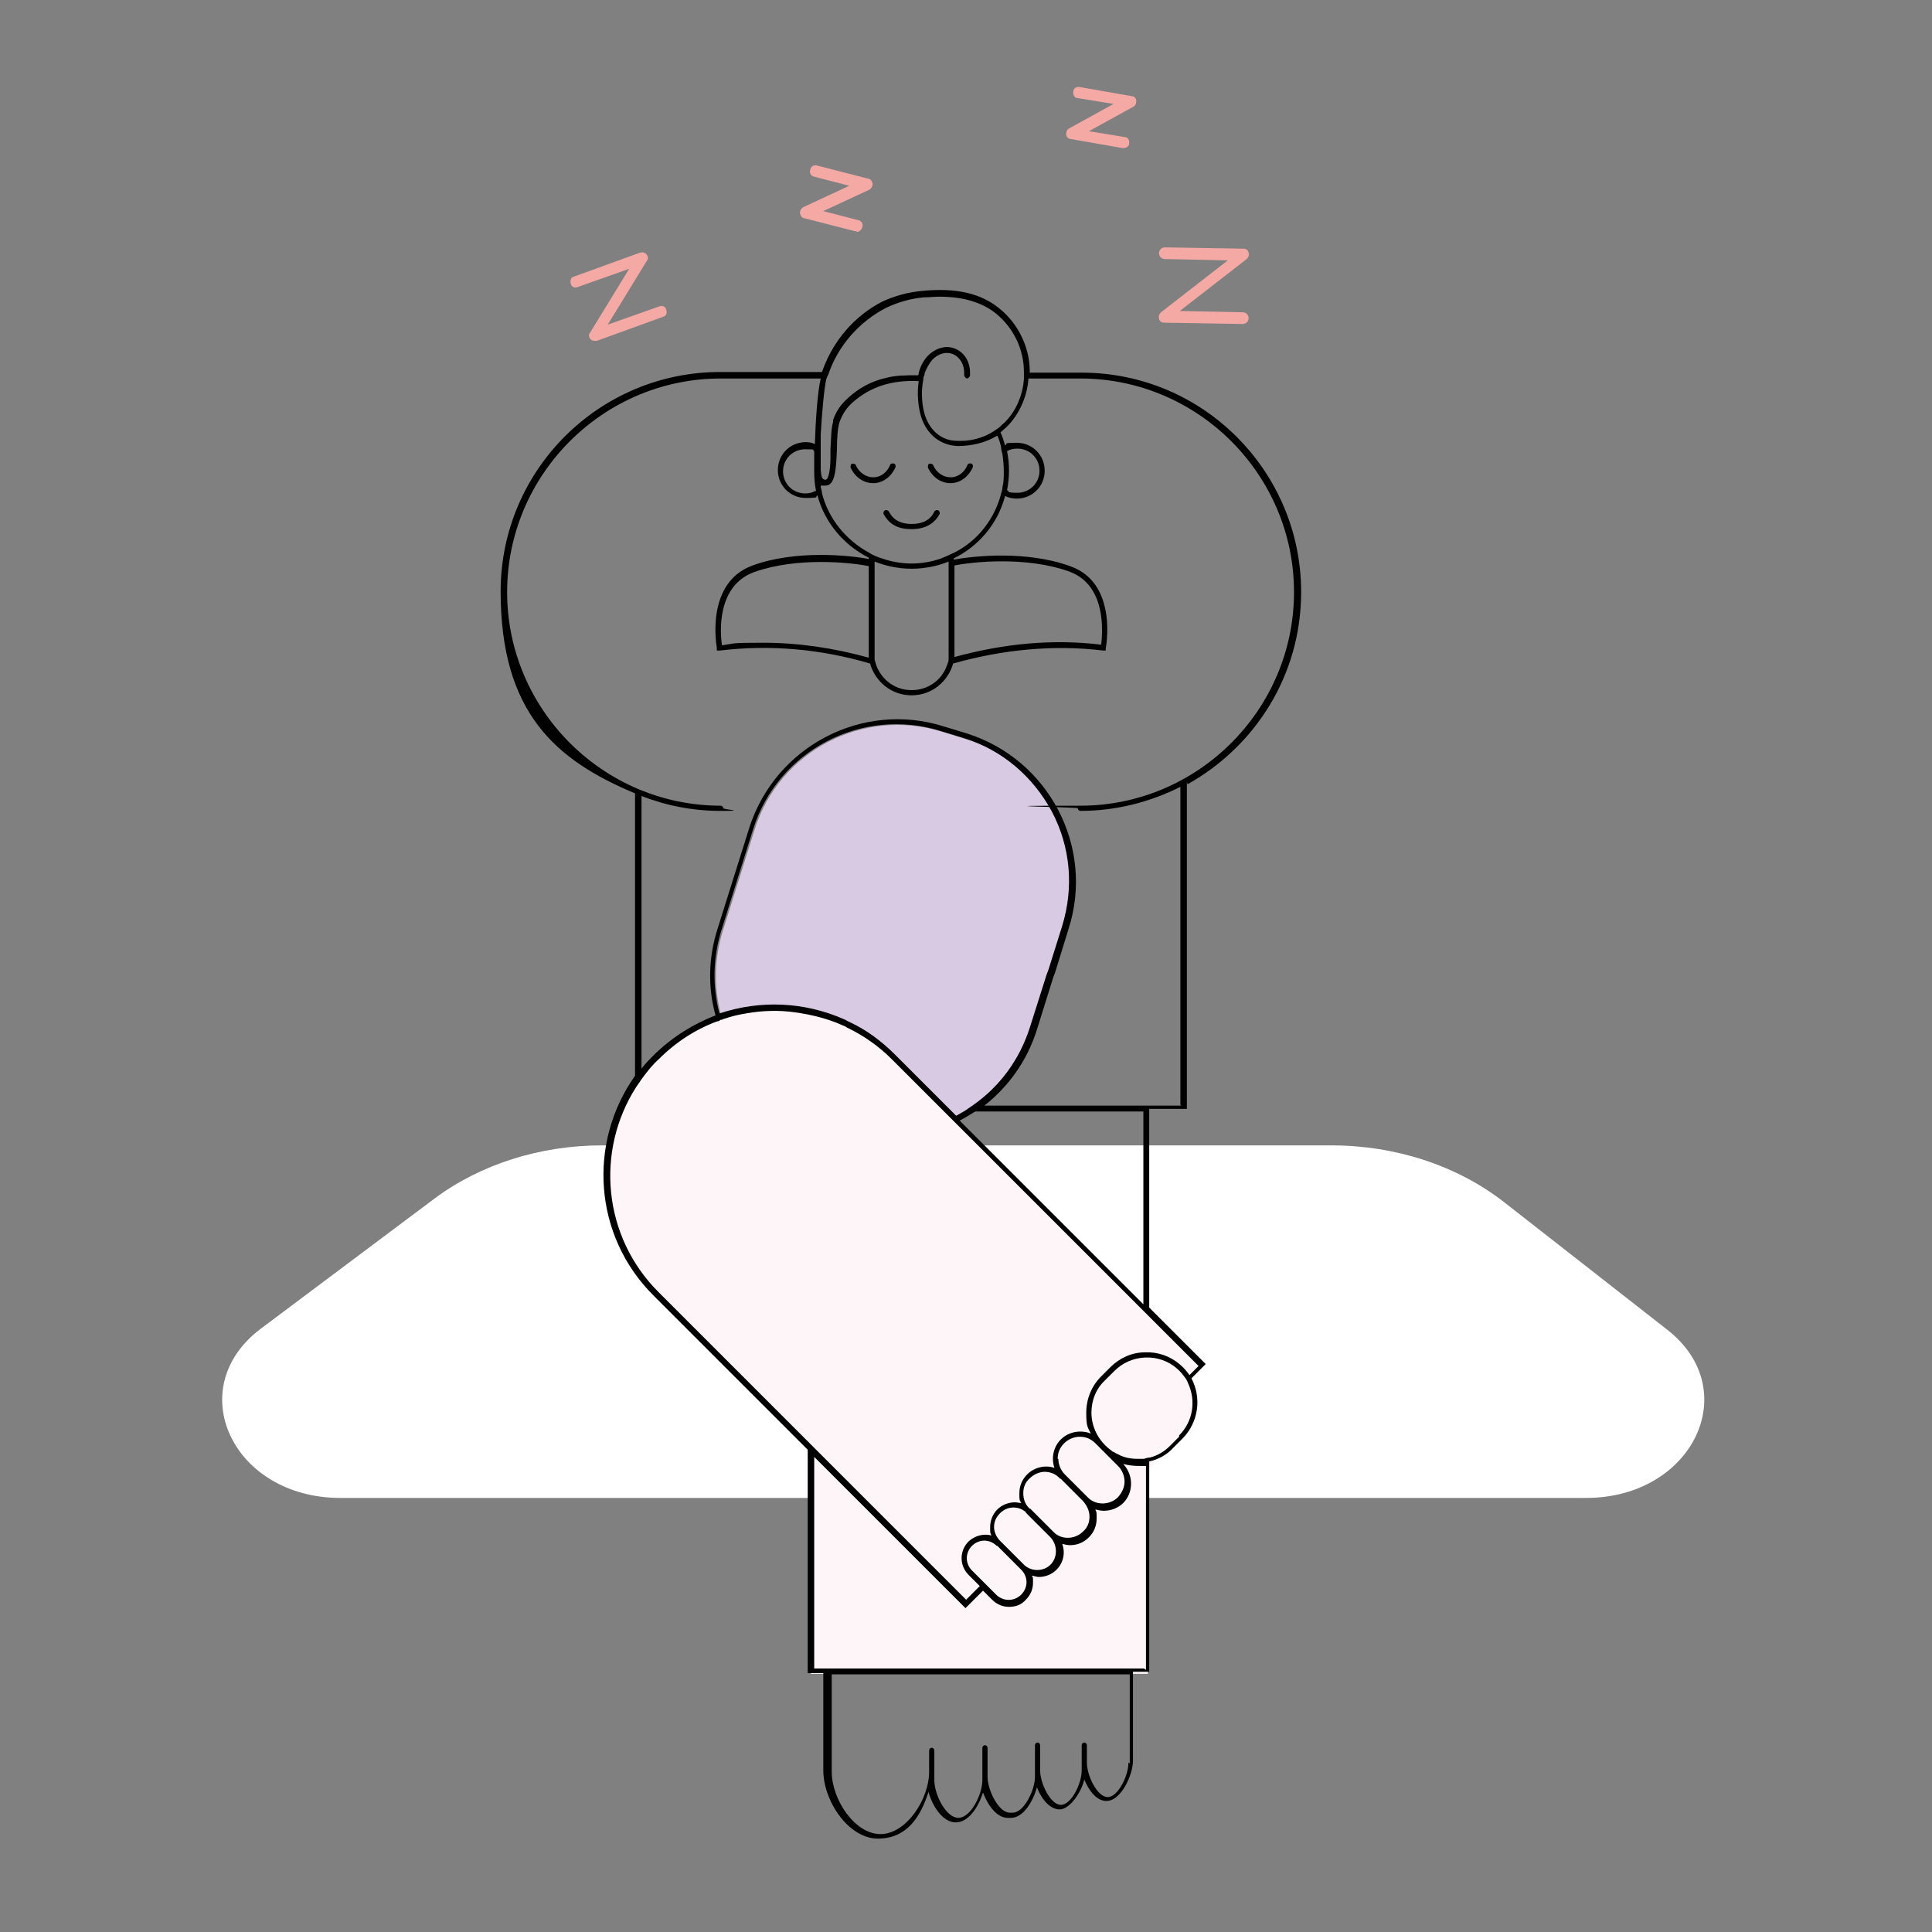 <svg width="200" height="200" viewBox="0 0 200 200" fill="none" xmlns="http://www.w3.org/2000/svg">
<rect x="0" y="0" width="200" height="200" fill="#808080" stroke="none"/>
<path d="M164.201 155.065H35.227C24.071 155.065 18.761 143.706 27.028 137.523L44.973 124.081C49.744 120.519 55.928 118.57 62.312 118.57H137.855C144.441 118.57 150.826 120.654 155.665 124.417L172.602 137.658C180.599 143.908 175.223 155.065 164.201 155.065Z" fill="white"/>
<path d="M87.452 105.599C87.654 105.666 87.788 105.801 87.99 105.868C89.67 106.675 91.283 107.817 92.694 109.228L97.936 114.471L98.541 115.076L99.079 115.613C99.415 115.479 99.684 115.277 100.02 115.076C100.356 114.874 100.625 114.672 100.894 114.471C103.582 112.589 105.733 109.833 106.741 106.473L108.488 100.962L108.69 100.424L110.101 95.921C111.311 92.023 110.975 87.789 109.026 84.092C107.077 80.396 103.918 77.707 99.953 76.498L97.533 75.758C89.401 73.204 80.664 77.707 78.11 85.907L74.817 96.392C73.943 99.214 73.876 102.172 74.615 104.994C78.782 103.583 83.419 103.785 87.519 105.599H87.452Z" fill="#D9CAE3"/>
<path d="M121.185 150.087L119.774 150.961L118.833 152.372V173.274H83.952V150.154L78.105 144.24L69.905 136.175L65.738 131.604L64.058 128.378L63.117 124.682L62.848 120.313L63.587 116.55L65.469 112.517L68.09 109.224L71.316 106.804L74.879 105.259L80.188 104.452L84.691 105.057L87.917 106.2L91.277 108.485L92.42 109.426L124.545 141.686L123.134 143.03L123.873 145.651L123.672 146.928L122.932 148.541L121.252 150.154L121.185 150.087Z" fill="#FDF5F7"/>
<path d="M122.932 81.187C129.922 77.289 134.694 69.896 134.694 61.293C134.694 48.793 124.545 38.577 111.977 38.577H106.601V38.443C106.601 35.956 105.391 33.469 103.442 31.923C101.56 30.377 99.006 29.773 95.511 30.109C93.966 30.243 92.621 30.646 91.412 31.184C88.454 32.663 86.169 35.351 85.094 38.51H74.542C62.041 38.51 51.826 48.658 51.826 61.226C51.826 73.794 57.538 78.701 65.738 82.128V111.364C60.832 118.286 61.437 127.897 67.62 134.081L83.615 150.076V173.196H85.228V183.277C85.228 186.436 87.85 190.334 90.874 190.334C93.898 190.334 95.31 188.049 96.116 185.495C96.519 186.974 97.595 188.654 98.939 188.654C100.283 188.654 101.291 187.041 101.762 185.562C102.232 186.839 103.173 188.184 104.316 188.184H104.652C105.929 188.184 106.937 186.503 107.34 185.025C107.81 186.235 108.684 187.31 109.692 187.31C110.7 187.31 111.91 185.63 112.246 184.218C112.717 185.361 113.523 186.436 114.531 186.436C116.077 186.436 117.287 183.681 117.287 182.269V173.062H118.967V151.286C119.908 151.084 120.782 150.614 121.454 149.875L122.395 148.934C124.075 147.253 124.411 144.7 123.336 142.683L124.814 141.205L118.967 135.358V116.27C118.967 115.8 118.967 115.262 118.967 114.792H122.865V80.918L122.932 81.187ZM85.564 39.249C85.564 39.047 85.699 38.913 85.766 38.711C86.774 35.754 88.992 33.267 91.748 31.856C92.89 31.318 94.167 30.915 95.646 30.781C96.183 30.781 96.721 30.713 97.259 30.713C99.745 30.713 101.694 31.318 103.106 32.461C104.92 33.94 105.996 36.157 105.996 38.51V38.644C105.996 38.846 105.996 39.047 105.996 39.249C105.861 40.996 105.122 42.677 103.912 43.819C103.711 43.954 103.576 44.155 103.375 44.29C103.24 44.424 103.039 44.491 102.904 44.626C101.762 45.365 100.417 45.701 99.073 45.634C97.528 45.634 96.318 44.626 95.78 43.08C95.444 42.072 95.31 40.593 95.579 39.316C95.579 39.316 95.579 39.316 95.579 39.249C95.579 39.047 95.646 38.913 95.713 38.779C95.713 38.779 95.713 38.779 95.713 38.644C95.915 38.106 96.183 37.636 96.519 37.233C97.192 36.561 97.998 36.359 98.737 36.695C99.409 37.031 99.813 37.77 99.813 38.577V38.846C99.813 38.98 99.947 39.114 100.081 39.182C100.216 39.182 100.35 39.047 100.417 38.913C100.417 38.779 100.417 38.711 100.417 38.577C100.417 37.502 99.88 36.561 99.006 36.157C98.065 35.687 96.99 35.956 96.116 36.762C95.646 37.233 95.31 37.838 95.108 38.577C95.108 38.644 95.108 38.779 95.041 38.846C93.831 38.846 92.756 38.846 91.748 39.114C90.202 39.451 88.858 40.19 87.715 41.265C87.043 41.87 86.573 42.542 86.237 43.483C86.237 43.483 86.237 43.617 86.237 43.685C86.035 44.357 86.035 45.432 85.968 46.508C85.968 46.776 85.968 47.045 85.968 47.314C85.968 48.389 85.833 49.532 85.497 49.666C85.094 49.666 85.027 49.398 84.96 48.658C84.96 48.322 84.96 47.717 84.96 46.911C84.96 46.709 84.96 46.44 84.96 46.239C84.96 45.835 84.96 45.432 84.96 44.962C85.094 42.744 85.296 40.257 85.564 39.114V39.249ZM97.46 57.799C96.519 58.135 95.444 58.336 94.369 58.336C93.293 58.336 92.218 58.135 91.277 57.799C90.807 57.664 90.336 57.462 89.933 57.194C87.581 55.917 85.766 53.699 85.094 51.078C85.094 50.876 85.027 50.675 84.96 50.406C84.96 50.406 84.96 50.338 84.96 50.271C84.96 50.271 84.96 50.271 85.094 50.271C85.161 50.271 85.296 50.271 85.43 50.271C85.632 50.271 85.833 50.204 85.968 50.07C86.505 49.532 86.573 48.12 86.64 46.508C86.64 45.432 86.707 44.29 86.909 43.685C87.245 42.811 87.648 42.206 88.253 41.669C90.067 40.056 92.285 39.316 95.108 39.451C94.906 40.728 95.041 42.139 95.377 43.214C95.982 45.029 97.393 46.104 99.141 46.172C100.619 46.172 102.03 45.835 103.24 45.096C103.442 45.499 103.576 45.97 103.643 46.373C103.643 46.575 103.711 46.776 103.778 47.045C103.845 47.583 103.912 48.12 103.912 48.725C103.912 49.33 103.912 49.868 103.778 50.406C103.778 50.607 103.711 50.876 103.643 51.078C102.971 53.699 101.224 55.984 98.805 57.194C98.401 57.395 97.931 57.597 97.46 57.799ZM98.805 58.538C100.821 58.135 106.265 57.597 110.633 59.143C114.598 60.554 114.128 65.528 113.994 66.737C109.02 66.132 103.98 66.603 98.805 68.014C98.805 67.813 98.805 67.678 98.805 67.544V58.538ZM98.2 58.135V67.611C98.2 67.813 98.2 68.082 98.2 68.283C98.2 68.485 98.065 68.754 97.998 68.955C97.46 70.434 96.049 71.442 94.369 71.442C92.689 71.442 91.344 70.434 90.739 68.955C90.672 68.754 90.605 68.485 90.538 68.283C90.538 68.082 90.538 67.813 90.538 67.611V58.135C91.748 58.605 93.025 58.874 94.369 58.874C95.713 58.874 97.057 58.605 98.2 58.135ZM89.933 68.082C86.304 67.073 82.607 66.536 79.045 66.536C75.483 66.536 76.155 66.603 74.744 66.805C74.542 65.595 74.139 60.621 78.104 59.21C82.473 57.664 87.917 58.202 89.933 58.605V67.611C89.933 67.813 89.933 67.947 89.933 68.082ZM116.816 182.471C116.816 183.815 115.741 186.033 114.666 186.033C113.59 186.033 112.515 183.815 112.515 182.471V180.656C112.515 180.522 112.381 180.387 112.246 180.387C112.112 180.387 111.977 180.522 111.977 180.656V183.277C111.977 184.622 110.902 186.839 109.827 186.839C108.751 186.839 107.676 184.622 107.676 183.277V180.656C107.676 180.522 107.542 180.387 107.407 180.387C107.273 180.387 107.138 180.522 107.138 180.656V183.949C107.138 185.294 105.996 187.646 104.853 187.646H104.517C103.375 187.646 102.232 185.294 102.232 183.949V180.925C102.232 180.791 102.098 180.656 101.963 180.656C101.829 180.656 101.694 180.791 101.694 180.925V184.286C101.694 185.764 100.485 188.184 99.208 188.184C97.931 188.184 96.721 185.764 96.721 184.286V181.194C96.721 181.059 96.587 180.925 96.452 180.925C96.318 180.925 96.183 181.059 96.183 181.194V183.412C96.183 186.235 93.831 189.864 91.143 189.864C88.454 189.864 86.102 186.235 86.102 183.412V173.33H116.951V182.538L116.816 182.471ZM118.429 172.726H84.287V150.816L99.947 166.475L101.762 164.661L102.703 165.601C103.173 166.072 103.778 166.341 104.45 166.341C105.122 166.341 105.727 166.139 106.197 165.601C106.668 165.131 106.937 164.526 106.937 163.854C106.937 163.182 106.937 163.316 106.802 163.115C107.004 163.115 107.273 163.249 107.542 163.249C108.214 163.249 108.886 162.98 109.356 162.51C110.096 161.771 110.297 160.762 109.961 159.822C110.23 159.889 110.499 159.956 110.768 159.956C111.507 159.956 112.179 159.687 112.717 159.149C113.254 158.612 113.523 157.94 113.523 157.2C113.523 156.461 113.523 156.595 113.389 156.259C113.658 156.327 113.994 156.394 114.262 156.394C115.002 156.394 115.741 156.125 116.279 155.587C117.354 154.512 117.354 152.697 116.279 151.555C116.816 151.689 117.354 151.756 117.959 151.756C118.564 151.756 118.429 151.756 118.631 151.756V172.86L118.429 172.726ZM109.827 153.101L110.499 153.773L111.104 154.378L111.507 154.781L112.112 155.386C112.515 155.856 112.784 156.394 112.784 156.999C112.784 157.604 112.582 158.141 112.112 158.545C111.305 159.351 109.961 159.418 109.155 158.679L108.348 157.872L107.945 157.469L106.668 156.192C106.668 156.192 106.601 156.192 106.533 156.125C106.13 155.722 105.929 155.184 105.929 154.579C105.929 153.974 106.13 153.437 106.601 153.033C107.004 152.63 107.609 152.361 108.146 152.361C108.684 152.361 109.289 152.563 109.692 153.033L109.827 153.101ZM109.491 151.017C109.491 150.412 109.692 149.875 110.163 149.404C110.566 149.001 111.171 148.732 111.776 148.732C112.381 148.732 112.918 148.934 113.389 149.404L114.733 150.748L115.136 151.152L115.741 151.756C116.144 152.16 116.413 152.765 116.413 153.369C116.413 153.974 116.144 154.512 115.741 154.982C114.867 155.856 113.389 155.856 112.582 154.982L111.977 154.378L111.574 153.974L110.23 152.63C109.827 152.227 109.558 151.622 109.558 151.017H109.491ZM106.197 156.595L107.542 157.94L107.945 158.343L108.617 159.015C108.617 159.015 108.684 159.082 108.751 159.149C109.491 159.956 109.491 161.233 108.751 161.972C108.012 162.711 106.735 162.711 105.996 161.972L105.189 161.166L104.786 160.762L103.509 159.485C103.173 159.149 102.904 158.612 102.904 158.074C102.904 157.536 103.106 157.066 103.509 156.663C103.912 156.259 104.383 156.058 104.92 156.058C105.458 156.058 105.861 156.259 106.197 156.528V156.595ZM103.24 160.023L104.383 161.166L104.786 161.569L105.727 162.51C106.063 162.846 106.265 163.316 106.265 163.787C106.265 164.257 106.063 164.728 105.727 165.064C104.988 165.803 103.845 165.803 103.106 165.064L102.165 164.123L101.762 163.72L100.619 162.577C100.283 162.241 100.081 161.771 100.081 161.3C100.081 160.83 100.283 160.359 100.619 160.023C100.955 159.687 101.426 159.485 101.896 159.485C102.367 159.485 102.837 159.687 103.173 160.023H103.24ZM122.059 148.732L121.118 149.673C120.513 150.278 119.841 150.681 119.034 150.883C118.833 150.883 118.631 150.95 118.429 151.017C118.228 151.017 117.959 151.017 117.757 151.017C117.018 151.017 116.346 150.883 115.741 150.547C115.539 150.479 115.405 150.345 115.203 150.278C114.935 150.076 114.666 149.875 114.397 149.606C113.523 148.732 112.985 147.522 112.985 146.245C112.985 144.968 113.456 143.759 114.397 142.885L115.338 141.944C116.211 141.07 117.287 140.6 118.497 140.533C118.564 140.533 118.631 140.533 118.698 140.533C118.833 140.533 118.9 140.533 119.034 140.533C120.177 140.6 121.252 141.07 122.059 141.877C122.327 142.146 122.529 142.414 122.731 142.683C122.865 142.885 122.932 143.019 123 143.221C123.806 144.968 123.537 147.119 122.059 148.598V148.732ZM119.034 136.366L124.075 141.406L123.134 142.347C122.932 142.078 122.731 141.81 122.462 141.541C121.521 140.6 120.311 140.062 119.034 139.995C118.9 139.995 118.833 139.995 118.698 139.995C118.564 139.995 118.564 139.995 118.497 139.995C117.152 139.995 115.875 140.6 114.935 141.541L113.994 142.482C112.985 143.49 112.448 144.834 112.448 146.245C112.448 147.657 112.582 147.724 112.918 148.396C112.582 148.262 112.179 148.194 111.843 148.194C111.104 148.194 110.364 148.463 109.827 149.001C109.02 149.807 108.819 150.95 109.155 151.958C108.214 151.622 107.071 151.891 106.332 152.63C105.794 153.168 105.525 153.84 105.525 154.579C105.525 155.319 105.525 155.251 105.727 155.587C105.525 155.587 105.256 155.52 105.055 155.52C104.383 155.52 103.711 155.789 103.24 156.259C102.77 156.73 102.501 157.402 102.501 158.074C102.501 158.746 102.501 158.679 102.635 158.948C101.829 158.746 100.955 158.948 100.283 159.553C99.813 160.023 99.544 160.628 99.544 161.3C99.544 161.972 99.813 162.577 100.283 163.048L101.426 164.19L100.014 165.601L84.355 149.942L83.75 149.337L68.157 133.744C62.377 127.965 61.638 119.093 65.872 112.507C66.074 112.238 66.275 111.902 66.477 111.633C67.015 110.894 67.552 110.221 68.225 109.617C69.972 107.869 72.055 106.525 74.273 105.718C74.341 105.718 74.475 105.718 74.542 105.584C74.609 105.584 74.744 105.584 74.811 105.517C76.558 104.912 78.44 104.643 80.255 104.643C82.07 104.643 84.96 105.114 87.177 106.122C87.379 106.189 87.513 106.256 87.715 106.391C89.395 107.197 90.941 108.272 92.353 109.684L97.192 114.523L97.796 115.128L98.603 115.934L98.805 116.136L99.006 116.337L118.564 135.895L119.169 136.5L119.034 136.366ZM101.022 115.06H118.362C118.362 115.531 118.362 116.001 118.362 116.539V135.021L99.342 116.001C99.88 115.733 100.417 115.397 100.955 115.06H101.022ZM99.006 115.531L98.468 114.993L97.864 114.388L92.621 109.146C91.21 107.735 89.664 106.592 87.917 105.786C87.715 105.718 87.581 105.584 87.379 105.517C83.279 103.702 78.709 103.501 74.475 104.912C73.736 102.089 73.803 99.132 74.677 96.309L77.97 85.825C80.524 77.692 89.261 73.122 97.393 75.676L99.813 76.415C103.711 77.625 106.937 80.381 108.886 84.01C110.835 87.707 111.171 91.873 109.961 95.839L108.55 100.342L108.348 100.879L106.601 106.391C105.525 109.751 103.442 112.507 100.754 114.388C100.485 114.59 100.149 114.792 99.88 114.993C99.544 115.195 99.275 115.329 98.939 115.531H99.006ZM122.327 114.456H101.896C104.383 112.507 106.332 109.818 107.34 106.592L109.02 101.215L109.222 100.678L110.633 96.108C113.322 87.639 108.55 78.633 100.149 75.945L97.729 75.206C89.261 72.517 80.255 77.289 77.567 85.69L74.273 96.175C73.332 99.132 73.265 102.224 74.072 105.114C71.787 105.987 69.636 107.331 67.754 109.146C67.284 109.617 66.813 110.087 66.41 110.625V82.397C68.964 83.405 71.719 83.943 74.609 83.943C77.499 83.943 74.878 83.808 74.878 83.674C74.878 83.54 74.744 83.405 74.609 83.405C62.445 83.405 52.498 73.458 52.498 61.293C52.498 49.129 62.445 39.182 74.609 39.182H84.96C84.624 40.593 84.422 43.685 84.355 45.97C84.086 45.835 83.75 45.768 83.414 45.768C81.801 45.768 80.524 47.045 80.524 48.658C80.524 50.271 81.801 51.548 83.414 51.548C85.027 51.548 84.287 51.414 84.624 51.279C85.363 54.102 87.379 56.454 89.933 57.731V57.866C87.782 57.462 82.338 56.925 77.903 58.538C72.929 60.352 74.206 67.006 74.206 67.073V67.342H74.542C79.583 66.737 84.825 67.141 90.067 68.686C90.605 70.568 92.285 71.98 94.369 71.98C96.452 71.98 98.132 70.568 98.67 68.686C103.912 67.208 109.155 66.737 114.195 67.342H114.464V67.141C114.464 67.141 115.808 60.352 110.768 58.605C106.332 56.992 100.888 57.53 98.737 57.933V57.799C101.358 56.522 103.307 54.169 104.047 51.346C104.45 51.548 104.853 51.615 105.256 51.615C106.87 51.615 108.146 50.338 108.146 48.725C108.146 47.112 106.87 45.835 105.256 45.835C103.643 45.835 104.383 45.97 104.047 46.104C103.912 45.634 103.778 45.23 103.576 44.76C103.778 44.558 104.047 44.357 104.248 44.155C105.525 42.878 106.332 41.064 106.466 39.182H111.843C124.008 39.182 133.955 49.129 133.955 61.293C133.955 73.458 124.008 83.405 111.843 83.405C99.678 83.405 111.574 83.54 111.574 83.674C111.574 83.808 111.709 83.943 111.843 83.943C115.607 83.943 119.101 83.002 122.193 81.456V114.388L122.327 114.456ZM84.422 50.809C84.086 51.011 83.75 51.078 83.347 51.078C82.07 51.078 81.061 50.07 81.061 48.793C81.061 47.516 82.07 46.508 83.347 46.508C84.624 46.508 84.019 46.575 84.287 46.709C84.287 47.785 84.287 48.591 84.287 48.86C84.287 49.532 84.355 50.271 84.489 50.876L84.422 50.809ZM104.248 46.709C104.584 46.508 104.92 46.44 105.324 46.44C106.601 46.44 107.609 47.448 107.609 48.725C107.609 50.002 106.601 51.011 105.324 51.011C104.047 51.011 104.584 50.876 104.248 50.742C104.383 50.07 104.45 49.398 104.45 48.725C104.45 48.053 104.383 47.314 104.248 46.709Z" fill="#010101"/>
<path d="M94.369 54.776C92.957 54.776 92.084 54.306 91.479 53.23C91.412 53.096 91.479 52.894 91.613 52.827C91.748 52.76 91.949 52.827 92.016 52.962C92.487 53.835 93.226 54.239 94.369 54.239C95.511 54.239 96.318 53.835 96.721 52.962C96.788 52.827 96.99 52.76 97.124 52.827C97.259 52.894 97.326 53.096 97.259 53.23C96.855 53.97 96.049 54.776 94.369 54.776Z" fill="#010101"/>
<path d="M90.402 50.015C89.394 50.015 88.52 49.41 88.05 48.402C88.05 48.268 88.05 48.066 88.184 47.999C88.319 47.999 88.52 47.999 88.587 48.133C88.923 48.94 89.663 49.41 90.402 49.41C91.141 49.41 91.813 48.94 92.149 48.133C92.149 47.999 92.418 47.932 92.553 47.999C92.687 47.999 92.754 48.268 92.687 48.402C92.217 49.41 91.343 50.015 90.402 50.015Z" fill="#010101"/>
<path d="M98.406 50.015C97.398 50.015 96.524 49.41 96.054 48.402C96.054 48.268 96.054 48.066 96.188 47.999C96.323 47.999 96.524 47.999 96.591 48.133C96.927 48.94 97.667 49.41 98.406 49.41C99.145 49.41 99.817 48.94 100.153 48.133C100.153 47.999 100.422 47.932 100.557 47.999C100.691 47.999 100.758 48.268 100.691 48.402C100.221 49.41 99.347 50.015 98.406 50.015Z" fill="#010101"/>
<path d="M61.57 35.287C61.368 35.287 61.234 35.219 61.099 35.085C60.965 34.883 60.898 34.615 61.099 34.413L65.132 27.826L59.822 29.708C59.486 29.843 59.15 29.708 59.083 29.372C59.016 29.036 59.083 28.7 59.419 28.633L66.275 26.146C66.543 26.079 66.745 26.146 66.947 26.348C67.081 26.55 67.148 26.818 66.947 27.02L62.914 33.606L68.224 31.725C68.56 31.59 68.896 31.725 68.963 32.061C69.097 32.397 68.963 32.733 68.627 32.8L61.772 35.287C61.772 35.287 61.637 35.287 61.57 35.287Z" fill="#F4A9A5"/>
<path d="M88.655 23.937C88.655 23.937 88.588 23.937 88.52 23.937L83.278 22.593C83.009 22.593 82.875 22.324 82.808 22.055C82.808 21.786 82.942 21.584 83.144 21.45L87.915 19.232L84.286 18.291C83.95 18.224 83.749 17.888 83.883 17.552C83.95 17.216 84.286 17.014 84.622 17.148L89.865 18.493C90.133 18.493 90.268 18.762 90.335 19.03C90.335 19.299 90.201 19.501 89.999 19.635L85.227 21.853L88.856 22.794C89.192 22.861 89.394 23.197 89.26 23.533C89.192 23.802 88.924 24.004 88.722 24.004L88.655 23.937Z" fill="#F4A9A5"/>
<path d="M116.284 15.331C116.284 15.331 116.284 15.331 116.216 15.331L110.84 14.39C110.571 14.39 110.369 14.121 110.369 13.919C110.369 13.65 110.436 13.449 110.638 13.314L115.275 10.76L111.579 10.155C111.243 10.155 111.041 9.819 111.109 9.483C111.109 9.147 111.445 8.946 111.781 9.013L117.157 9.954C117.426 9.954 117.628 10.223 117.628 10.424C117.628 10.693 117.561 10.895 117.359 11.029L112.722 13.583L116.418 14.188C116.754 14.188 116.956 14.524 116.888 14.86C116.888 15.129 116.62 15.331 116.284 15.331Z" fill="#F4A9A5"/>
<path d="M128.651 33.538L120.519 33.404C120.25 33.404 120.048 33.269 119.981 33C119.914 32.732 119.981 32.53 120.183 32.328L127.105 26.952L120.586 26.817C120.25 26.817 119.981 26.548 119.981 26.212C119.981 25.876 120.25 25.607 120.586 25.607L128.718 25.742C128.987 25.742 129.189 25.876 129.256 26.145C129.323 26.414 129.256 26.616 129.054 26.817L122.132 32.194L128.651 32.328C128.987 32.328 129.256 32.597 129.256 32.933C129.256 33.269 128.987 33.538 128.651 33.538Z" fill="#F4A9A5"/>
</svg>
